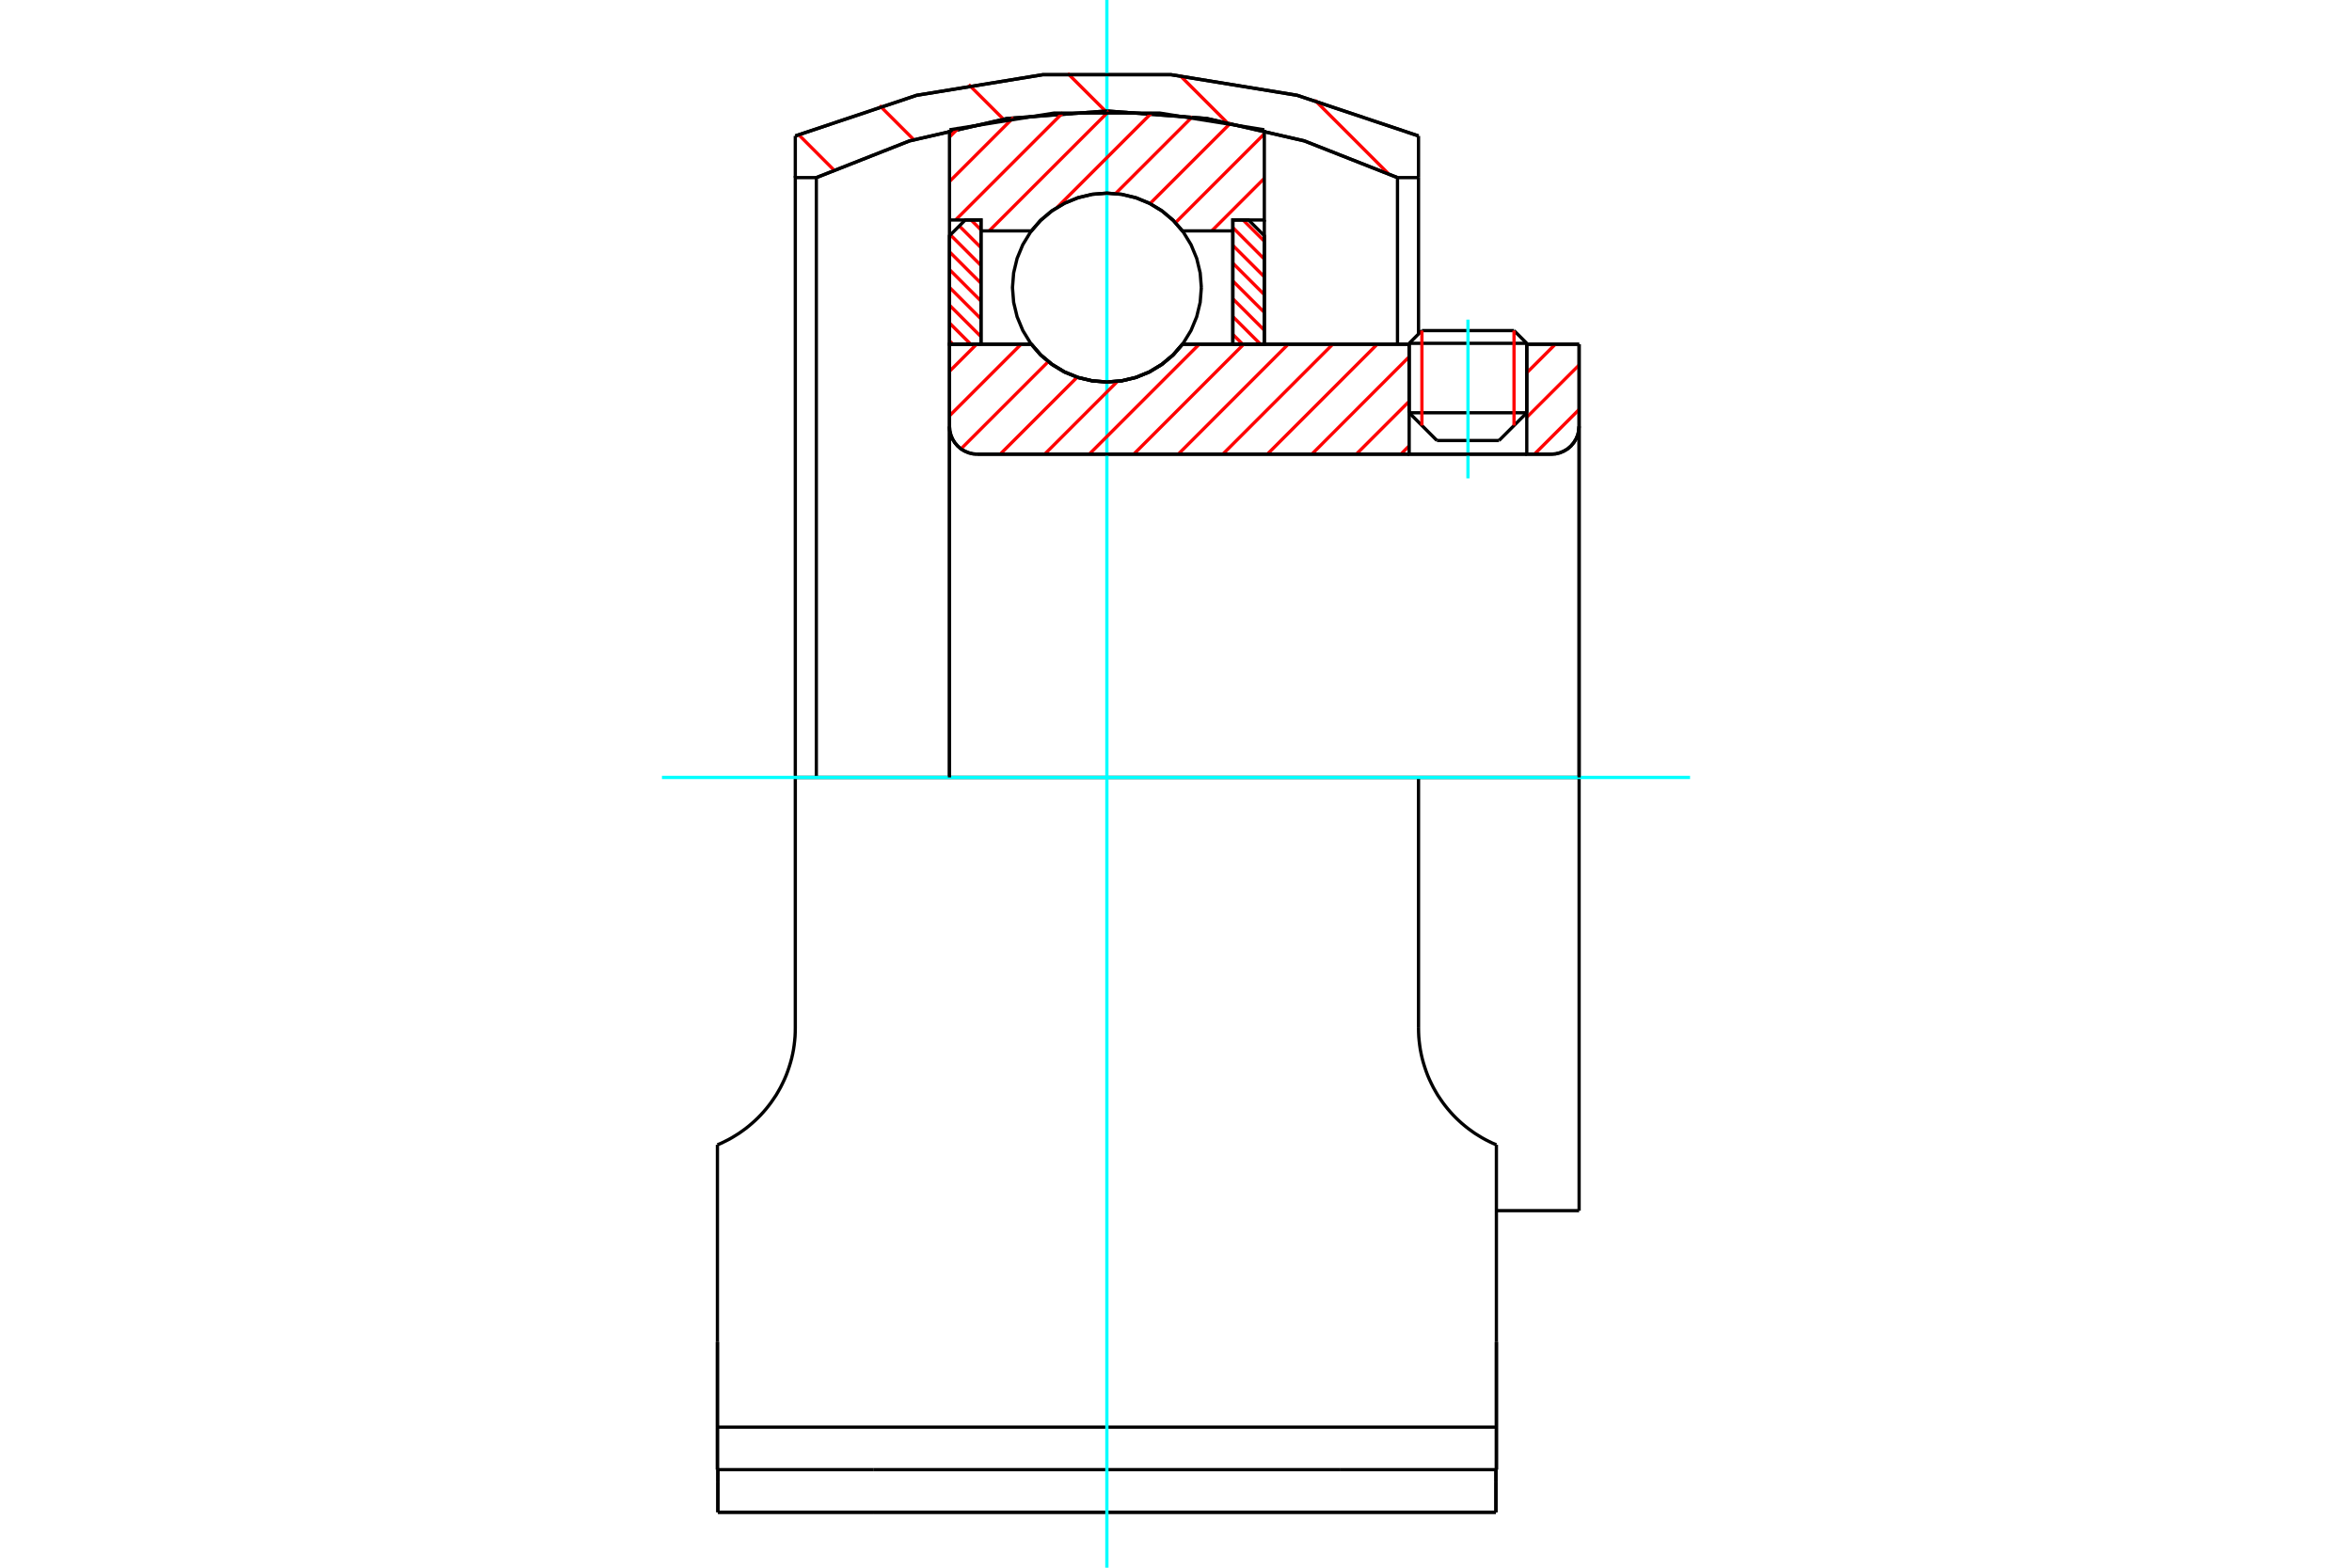 <?xml version="1.0" standalone="no"?>
<!DOCTYPE svg PUBLIC "-//W3C//DTD SVG 1.1//EN"
	"http://www.w3.org/Graphics/SVG/1.1/DTD/svg11.dtd">
<svg xmlns="http://www.w3.org/2000/svg" height="100%" width="100%" viewBox="0 0 36000 24000">
	<rect x="-1800" y="-1200" width="39600" height="26400" style="fill:#FFF"/>
	<g style="fill:none; fill-rule:evenodd" transform="matrix(1 0 0 1 0 0)">
		<g style="fill:none; stroke:#000; stroke-width:50; shape-rendering:geometricPrecision">
			<line x1="23369" y1="5256" x2="21569" y2="5256"/>
			<line x1="21764" y1="5061" x2="23174" y2="5061"/>
			<line x1="21569" y1="6319" x2="23369" y2="6319"/>
			<line x1="22944" y1="6744" x2="21994" y2="6744"/>
			<polyline points="23744,6953 23811,6948 23876,6932 23937,6906 23994,6872 24045,6828 24088,6777 24123,6720 24149,6659 24164,6594 24170,6527"/>
			<line x1="24170" y1="5270" x2="24170" y2="6527"/>
			<line x1="23369" y1="5270" x2="24170" y2="5270"/>
			<line x1="18099" y1="5270" x2="21569" y2="5270"/>
			<polyline points="15786,5270 15933,5438 16105,5581 16296,5696 16503,5780 16720,5831 16942,5848 17165,5831 17382,5780 17589,5696 17780,5581 17952,5438 18099,5270"/>
			<line x1="14533" y1="5270" x2="15786" y2="5270"/>
			<line x1="14533" y1="6527" x2="14533" y2="5270"/>
			<polyline points="14533,6527 14538,6594 14554,6659 14579,6720 14614,6777 14658,6828 14708,6872 14765,6906 14827,6932 14892,6948 14958,6953"/>
			<line x1="23744" y1="6953" x2="14958" y2="6953"/>
			<line x1="24170" y1="11902" x2="21712" y2="11902"/>
			<line x1="24170" y1="6527" x2="24170" y2="11902"/>
			<line x1="24170" y1="18534" x2="24170" y2="11902"/>
			<line x1="14533" y1="6527" x2="14533" y2="11902"/>
			<line x1="21764" y1="5061" x2="21569" y2="5256"/>
			<line x1="23369" y1="5256" x2="23174" y2="5061"/>
			<line x1="22944" y1="6744" x2="23369" y2="6319"/>
			<line x1="21569" y1="6319" x2="21994" y2="6744"/>
			<line x1="21569" y1="5256" x2="21569" y2="6319"/>
			<line x1="23369" y1="6319" x2="23369" y2="5256"/>
			<line x1="22904" y1="18534" x2="24170" y2="18534"/>
			<line x1="20519" y1="22499" x2="22904" y2="22499"/>
			<line x1="13366" y1="22499" x2="20519" y2="22499"/>
			<line x1="10981" y1="22499" x2="13366" y2="22499"/>
			<line x1="12173" y1="11902" x2="21712" y2="11902"/>
			<line x1="21712" y1="15738" x2="21712" y2="11902"/>
			<polyline points="22904,17526 22847,17502 22791,17475 22736,17447 22682,17417 22628,17384 22575,17351 22524,17315 22473,17278 22424,17239 22376,17199 22330,17157 22285,17114 22242,17070 22200,17024 22158,16975 22118,16925 22079,16873 22042,16819 22005,16764 21971,16706 21938,16647 21908,16587 21879,16526 21852,16463 21828,16399 21806,16334 21786,16269 21768,16203 21753,16137 21740,16070 21730,16003 21722,15936 21716,15870 21713,15803 21712,15738"/>
			<line x1="22904" y1="17526" x2="22904" y2="20544"/>
			<line x1="22904" y1="21848" x2="22904" y2="20544"/>
			<line x1="22904" y1="22499" x2="22904" y2="21848"/>
			<polyline points="12173,11902 12173,15738 12172,15803 12169,15870 12163,15936 12155,16003 12145,16070 12132,16137 12117,16203 12099,16269 12079,16334 12057,16399 12033,16463 12006,16526 11977,16587 11947,16647 11914,16706 11880,16764 11843,16819 11806,16873 11767,16925 11727,16975 11685,17024 11643,17070 11600,17114 11555,17157 11508,17199 11461,17239 11412,17278 11361,17315 11310,17351 11257,17384 11203,17417 11149,17447 11093,17475 11038,17502 10981,17526"/>
			<polyline points="22904,21848 20519,21848 13366,21848 10981,21848"/>
			<line x1="10981" y1="22499" x2="10981" y2="21848"/>
			<line x1="10981" y1="20544" x2="10981" y2="21848"/>
			<line x1="10981" y1="17526" x2="10981" y2="20544"/>
			<polyline points="21390,2719 19964,2157 18471,1814 16942,1699 15414,1814 13921,2157 12495,2719 12495,11902"/>
			<line x1="21390" y1="5270" x2="21390" y2="2719"/>
			<polyline points="22904,20544 22904,20675 22904,22499"/>
			<polyline points="10981,22499 10981,20675 10981,20544"/>
			<line x1="21712" y1="2719" x2="21390" y2="2719"/>
			<line x1="21712" y1="5113" x2="21712" y2="2719"/>
			<polyline points="12495,2719 12173,2719 12173,11902"/>
			<line x1="21712" y1="2081" x2="21712" y2="2719"/>
			<line x1="12173" y1="2719" x2="12173" y2="2081"/>
			<polyline points="21712,2081 19855,1459 17922,1143 15963,1143 14030,1459 12173,2081"/>
			<line x1="22897" y1="23151" x2="22897" y2="22499"/>
			<line x1="22897" y1="22685" x2="22897" y2="22494"/>
			<line x1="22897" y1="23151" x2="22897" y2="22685"/>
			<line x1="20519" y1="23151" x2="22897" y2="23151"/>
			<line x1="13366" y1="23151" x2="20519" y2="23151"/>
			<line x1="10988" y1="23151" x2="10988" y2="22499"/>
			<line x1="10988" y1="23151" x2="13366" y2="23151"/>
			<line x1="10988" y1="22685" x2="10988" y2="23151"/>
			<line x1="10988" y1="22494" x2="10988" y2="22685"/>
			<line x1="16942" y1="23151" x2="22897" y2="23151"/>
			<line x1="10988" y1="23151" x2="16942" y2="23151"/>
		</g>
		<g style="fill:none; stroke:#0FF; stroke-width:50; shape-rendering:geometricPrecision">
			<line x1="22469" y1="7323" x2="22469" y2="4893"/>
			<line x1="10132" y1="11902" x2="25868" y2="11902"/>
			<line x1="16942" y1="24000" x2="16942" y2="0"/>
		</g>
		<g style="fill:none; stroke:#F00; stroke-width:50; shape-rendering:geometricPrecision">
			<line x1="20125" y1="1533" x2="21248" y2="2656"/>
			<line x1="18062" y1="1156" x2="18775" y2="1869"/>
			<line x1="16342" y1="1123" x2="16922" y2="1702"/>
			<line x1="14827" y1="1294" x2="15361" y2="1827"/>
			<line x1="13463" y1="1615" x2="13987" y2="2139"/>
			<line x1="12223" y1="2061" x2="12759" y2="2598"/>
		</g>
		<g style="fill:none; stroke:#000; stroke-width:50; shape-rendering:geometricPrecision">
			<polyline points="21712,2081 19855,1459 17922,1143 15963,1143 14030,1459 12173,2081"/>
			<polyline points="21390,2719 19964,2157 18471,1814 16942,1699 15414,1814 13921,2157 12495,2719"/>
		</g>
		<g style="fill:none; stroke:#F00; stroke-width:50; shape-rendering:geometricPrecision">
			<line x1="23174" y1="5061" x2="23174" y2="6514"/>
			<line x1="21764" y1="6514" x2="21764" y2="5061"/>
			<line x1="14533" y1="5217" x2="14586" y2="5270"/>
			<line x1="14533" y1="4945" x2="14858" y2="5270"/>
			<line x1="14533" y1="4672" x2="15015" y2="5154"/>
			<line x1="14533" y1="4400" x2="15015" y2="4882"/>
			<line x1="14533" y1="4127" x2="15015" y2="4609"/>
			<line x1="14533" y1="3855" x2="15015" y2="4336"/>
			<line x1="14547" y1="3596" x2="15015" y2="4064"/>
			<line x1="14683" y1="3459" x2="15015" y2="3791"/>
			<line x1="14864" y1="3368" x2="15015" y2="3519"/>
		</g>
		<g style="fill:none; stroke:#000; stroke-width:50; shape-rendering:geometricPrecision">
			<polyline points="15015,5270 15015,3368 14774,3368 14533,3609 14533,5270 15015,5270"/>
		</g>
		<g style="fill:none; stroke:#F00; stroke-width:50; shape-rendering:geometricPrecision">
			<line x1="19027" y1="3368" x2="19352" y2="3693"/>
			<line x1="18870" y1="3484" x2="19352" y2="3966"/>
			<line x1="18870" y1="3757" x2="19352" y2="4238"/>
			<line x1="18870" y1="4029" x2="19352" y2="4511"/>
			<line x1="18870" y1="4302" x2="19352" y2="4783"/>
			<line x1="18870" y1="4574" x2="19352" y2="5056"/>
			<line x1="18870" y1="4847" x2="19293" y2="5270"/>
			<line x1="18870" y1="5119" x2="19020" y2="5270"/>
		</g>
		<g style="fill:none; stroke:#000; stroke-width:50; shape-rendering:geometricPrecision">
			<polyline points="18870,5270 18870,3368 19111,3368 19352,3609 19352,5270 18870,5270"/>
			<polyline points="18388,4403 18370,4177 18317,3956 18230,3746 18112,3553 17965,3381 17792,3233 17599,3115 17389,3028 17169,2975 16942,2957 16716,2975 16496,3028 16286,3115 16093,3233 15920,3381 15773,3553 15655,3746 15568,3956 15515,4177 15497,4403 15515,4629 15568,4849 15655,5059 15773,5252 15920,5425 16093,5572 16286,5691 16496,5777 16716,5830 16942,5848 17169,5830 17389,5777 17599,5691 17792,5572 17965,5425 18112,5252 18230,5059 18317,4849 18370,4629 18388,4403"/>
		</g>
		<g style="fill:none; stroke:#F00; stroke-width:50; shape-rendering:geometricPrecision">
			<line x1="19352" y1="2730" x2="18547" y2="3535"/>
			<line x1="19352" y1="2049" x2="17992" y2="3409"/>
			<line x1="18839" y1="1880" x2="17602" y2="3117"/>
			<line x1="18251" y1="1787" x2="17074" y2="2964"/>
			<line x1="17630" y1="1726" x2="16182" y2="3174"/>
			<line x1="16972" y1="1703" x2="15140" y2="3535"/>
			<line x1="16270" y1="1724" x2="14626" y2="3368"/>
			<line x1="15512" y1="1800" x2="14533" y2="2779"/>
			<line x1="14675" y1="1956" x2="14533" y2="2098"/>
		</g>
		<g style="fill:none; stroke:#000; stroke-width:50; shape-rendering:geometricPrecision">
			<polyline points="14533,5270 14533,3368 14533,1987"/>
			<polyline points="19352,1987 17752,1731 16133,1731 14533,1987"/>
			<polyline points="19352,1987 19352,3368 18870,3368 18870,3535 18870,5270"/>
			<polyline points="18870,3535 18099,3535 17952,3368 17780,3225 17589,3110 17382,3026 17165,2974 16942,2957 16720,2974 16503,3026 16296,3110 16105,3225 15933,3368 15786,3535 15015,3535 15015,5270"/>
			<polyline points="15015,3535 15015,3368 14533,3368"/>
			<line x1="19352" y1="3368" x2="19352" y2="5270"/>
		</g>
		<g style="fill:none; stroke:#F00; stroke-width:50; shape-rendering:geometricPrecision">
			<line x1="24170" y1="6269" x2="23486" y2="6953"/>
			<line x1="24170" y1="5588" x2="23369" y2="6388"/>
			<line x1="23806" y1="5270" x2="23369" y2="5707"/>
			<line x1="21569" y1="6825" x2="21442" y2="6953"/>
			<line x1="21569" y1="6144" x2="20760" y2="6953"/>
			<line x1="21569" y1="5462" x2="20079" y2="6953"/>
			<line x1="21080" y1="5270" x2="19398" y2="6953"/>
			<line x1="20399" y1="5270" x2="18716" y2="6953"/>
			<line x1="19717" y1="5270" x2="18035" y2="6953"/>
			<line x1="19036" y1="5270" x2="17353" y2="6953"/>
			<line x1="18355" y1="5270" x2="16672" y2="6953"/>
			<line x1="17105" y1="5838" x2="15990" y2="6953"/>
			<line x1="16488" y1="5774" x2="15309" y2="6953"/>
			<line x1="16045" y1="5536" x2="14709" y2="6872"/>
			<line x1="15629" y1="5270" x2="14533" y2="6366"/>
			<line x1="14948" y1="5270" x2="14533" y2="5685"/>
		</g>
		<g style="fill:none; stroke:#000; stroke-width:50; shape-rendering:geometricPrecision">
			<line x1="24170" y1="11902" x2="24170" y2="5270"/>
			<polyline points="23744,6953 23811,6948 23876,6932 23937,6906 23994,6872 24045,6828 24088,6777 24123,6720 24149,6659 24164,6594 24170,6527"/>
			<polyline points="23744,6953 23369,6953 23369,5270"/>
			<polyline points="23369,6953 21569,6953 21569,5270"/>
			<line x1="21569" y1="6953" x2="14958" y2="6953"/>
			<polyline points="14533,6527 14538,6594 14554,6659 14579,6720 14614,6777 14658,6828 14708,6872 14765,6906 14827,6932 14892,6948 14958,6953"/>
			<polyline points="14533,6527 14533,5270 15015,5270 15786,5270 15933,5438 16105,5581 16296,5696 16503,5780 16720,5831 16942,5848 17165,5831 17382,5780 17589,5696 17780,5581 17952,5438 18099,5270 21569,5270"/>
			<line x1="23369" y1="5270" x2="24170" y2="5270"/>
			<line x1="14533" y1="11902" x2="14533" y2="6527"/>
		</g>
	</g>
</svg>
